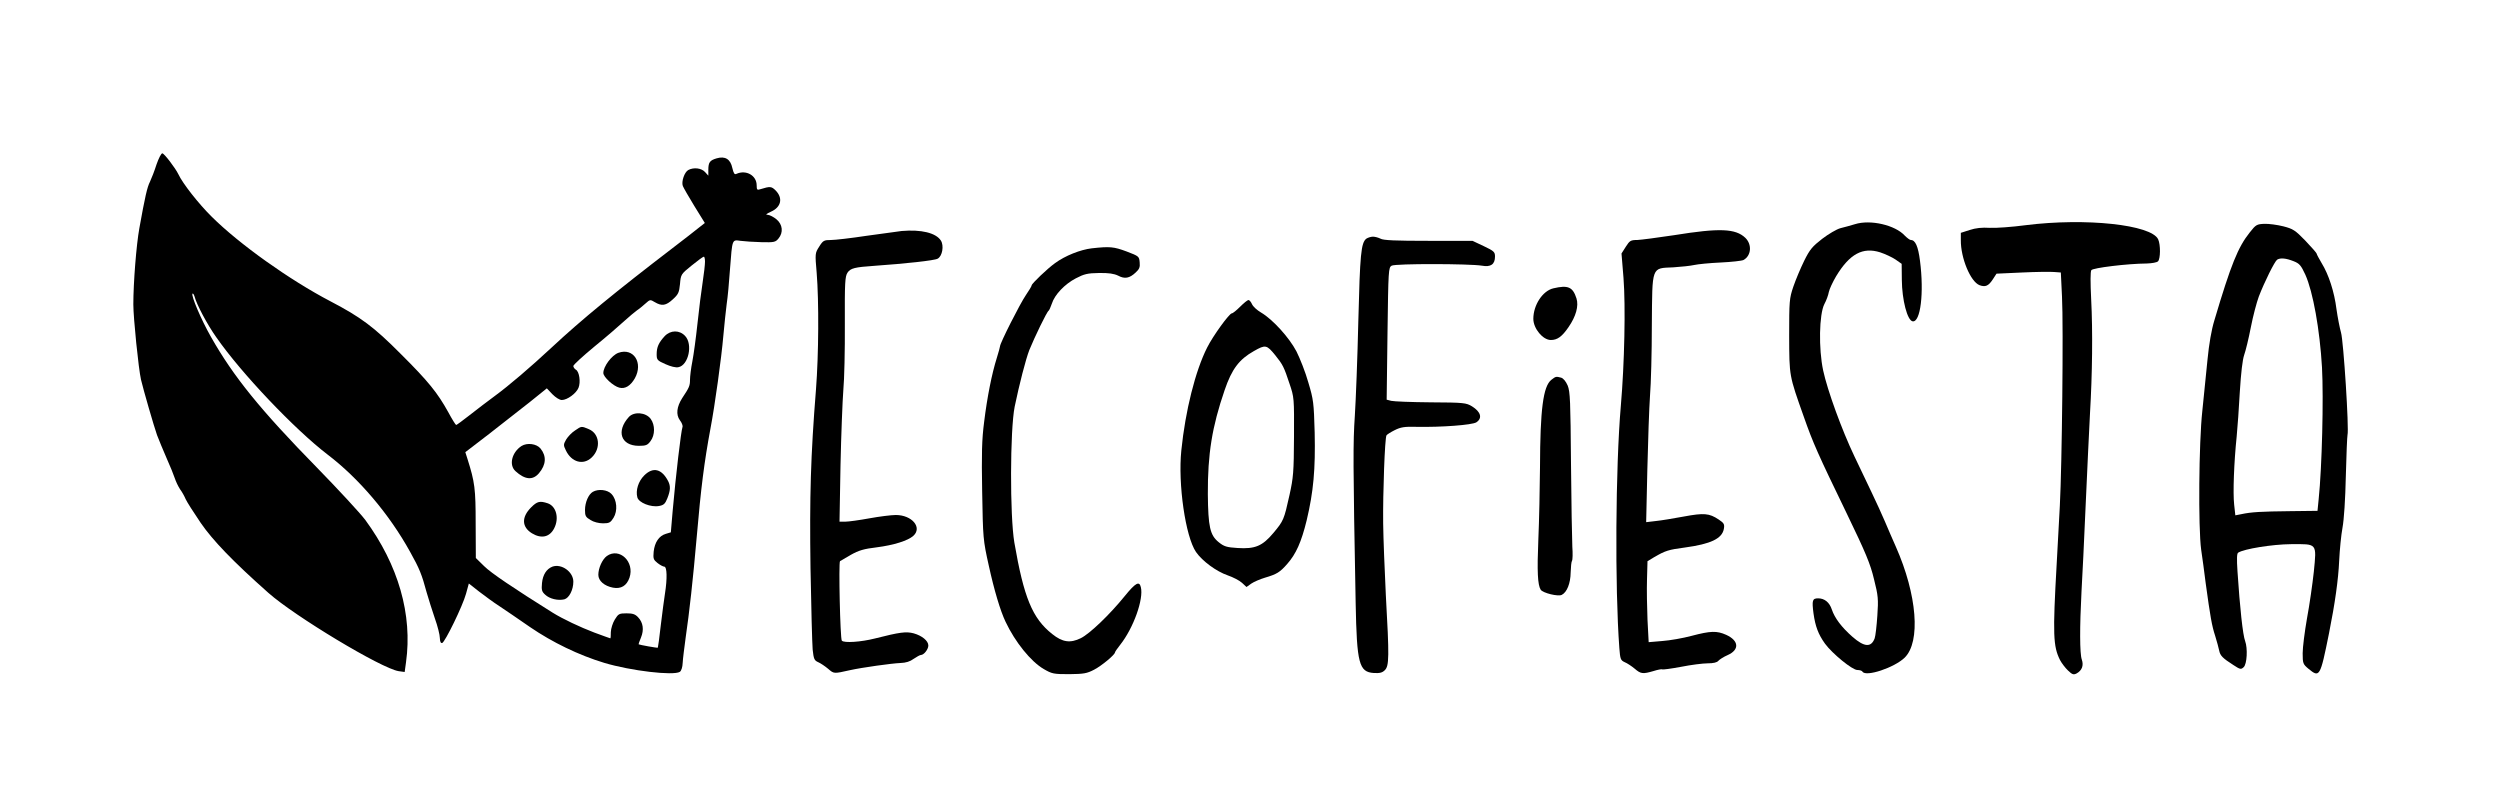 <?xml version="1.0" standalone="no"?>
<!DOCTYPE svg PUBLIC "-//W3C//DTD SVG 20010904//EN"
 "http://www.w3.org/TR/2001/REC-SVG-20010904/DTD/svg10.dtd">
<svg version="1.0" xmlns="http://www.w3.org/2000/svg"
 width="1500pt" height="487pt" viewBox="0 0 1500 487"
 preserveAspectRatio="xMidYMid meet">

<g transform="translate(0,487) scale(0.1,-0.1)"
fill="#000000" stroke="none">
<path d="M939 3883 c-12 -38 -30 -84 -39 -103 -17 -33 -30 -91 -64 -280 -18
-99 -36 -327 -36 -456 0 -81 31 -386 46 -452 14 -60 78 -281 96 -332 11 -30
38 -93 58 -140 21 -47 43 -101 49 -120 6 -19 20 -48 31 -65 12 -16 27 -43 34
-60 7 -16 48 -80 90 -142 73 -106 192 -230 406 -420 159 -141 679 -454 782
-470 l36 -5 8 58 c40 286 -46 584 -244 854 -31 41 -162 183 -291 315 -338 345
-501 546 -636 785 -58 102 -120 248 -110 258 3 3 8 -4 12 -16 12 -48 77 -170
131 -246 150 -216 471 -553 667 -703 188 -143 370 -357 495 -583 57 -102 71
-137 100 -245 11 -38 33 -108 49 -155 17 -47 30 -100 30 -118 1 -22 5 -32 14
-30 17 5 123 222 143 295 l17 62 61 -48 c34 -26 88 -66 121 -87 33 -22 117
-79 186 -127 133 -91 292 -168 444 -214 160 -48 415 -78 454 -54 9 6 16 28 17
53 1 24 10 93 18 153 22 149 44 349 66 600 26 301 45 450 83 655 26 136 66
425 77 555 6 66 15 152 20 190 6 39 15 133 20 210 14 183 12 177 63 170 23 -3
79 -7 125 -8 77 -2 85 0 103 22 30 36 25 84 -12 115 -17 14 -40 26 -52 27 -16
0 -11 5 19 19 61 27 73 81 28 127 -25 25 -33 26 -91 8 -20 -7 -23 -4 -23 23 0
59 -63 95 -121 69 -12 -6 -17 2 -25 35 -11 53 -43 73 -94 58 -41 -12 -50 -24
-50 -69 l0 -35 -20 22 c-22 24 -68 29 -100 12 -23 -12 -43 -70 -33 -96 4 -10
35 -65 69 -120 l63 -102 -37 -29 c-20 -17 -91 -71 -157 -122 -337 -258 -546
-429 -725 -596 -130 -121 -257 -229 -340 -290 -41 -30 -109 -82 -151 -115 -42
-33 -79 -60 -82 -60 -3 0 -25 35 -48 78 -64 115 -117 182 -285 349 -160 161
-239 220 -421 315 -245 128 -547 343 -713 508 -78 77 -174 199 -200 255 -18
37 -85 125 -96 125 -7 0 -22 -30 -35 -67z m3291 -583 c0 -17 -6 -72 -14 -123
-8 -50 -22 -162 -31 -247 -9 -85 -23 -188 -31 -229 -8 -40 -14 -90 -14 -110 0
-36 -5 -47 -47 -110 -33 -52 -38 -99 -14 -132 12 -15 19 -34 16 -41 -9 -25
-40 -289 -59 -503 l-11 -129 -30 -9 c-41 -12 -67 -51 -73 -107 -4 -42 -1 -49
23 -68 15 -12 34 -22 41 -22 16 0 18 -72 4 -160 -5 -30 -16 -116 -25 -189 -8
-74 -17 -136 -18 -137 -2 -3 -111 17 -115 20 -1 2 5 20 14 41 19 46 13 90 -18
122 -17 18 -32 23 -69 23 -44 0 -49 -3 -70 -37 -13 -21 -23 -54 -24 -75 0 -21
-1 -38 -3 -38 -2 0 -45 16 -97 35 -84 32 -188 81 -249 119 -235 147 -371 239
-411 279 l-50 49 -1 207 c0 208 -5 248 -49 387 l-13 41 142 109 c77 60 187
146 244 191 l103 83 33 -35 c20 -20 43 -35 57 -35 32 0 86 39 100 73 14 34 5
98 -16 109 -8 5 -15 15 -15 22 0 7 57 59 127 117 70 57 150 126 179 153 29 26
63 55 76 64 13 8 35 27 51 41 27 24 28 25 56 8 42 -25 67 -21 108 17 33 30 38
41 43 92 5 58 6 59 70 111 36 29 68 53 73 53 4 0 7 -14 7 -30z"/>
<path d="M3988 2853 c-36 -39 -48 -66 -48 -108 0 -34 3 -38 53 -60 31 -14 62
-22 78 -18 60 12 87 137 40 187 -34 37 -88 36 -123 -1z"/>
<path d="M3710 2753 c-40 -15 -90 -82 -90 -121 0 -24 60 -79 96 -88 35 -9 67
11 93 56 52 93 -8 186 -99 153z"/>
<path d="M3773 2368 c-77 -85 -48 -172 59 -173 44 0 53 4 71 28 28 37 28 97 1
134 -29 39 -100 45 -131 11z"/>
<path d="M3450 2287 c-19 -12 -42 -36 -53 -54 -17 -30 -17 -34 -2 -65 34 -72
105 -91 155 -43 57 54 48 143 -17 170 -45 19 -44 19 -83 -8z"/>
<path d="M3129 2194 c-58 -38 -77 -114 -36 -151 57 -52 104 -56 141 -12 43 51
46 102 9 148 -24 29 -80 36 -114 15z"/>
<path d="M3865 2017 c-35 -35 -52 -89 -41 -131 8 -32 81 -61 130 -52 28 5 37
13 50 46 19 48 20 73 5 103 -39 75 -91 87 -144 34z"/>
<path d="M3557 1919 c-26 -15 -47 -63 -47 -109 0 -35 4 -43 33 -60 18 -12 50
-20 75 -20 37 0 45 4 63 33 26 42 21 108 -12 143 -24 26 -79 32 -112 13z"/>
<path d="M3187 1826 c-59 -59 -57 -118 5 -156 56 -34 106 -23 133 30 31 60 13
132 -38 150 -48 16 -64 12 -100 -24z"/>
<path d="M3641 1534 c-27 -20 -51 -72 -51 -113 0 -36 36 -67 88 -77 48 -9 82
11 99 60 32 95 -60 183 -136 130z"/>
<path d="M3314 1470 c-35 -14 -57 -48 -62 -98 -4 -42 -1 -52 19 -70 26 -25 77
-37 115 -28 29 8 54 57 54 106 0 59 -71 110 -126 90z"/>
<path d="M11130 3525 c-25 -7 -64 -19 -87 -24 -23 -6 -72 -35 -110 -64 -58
-45 -74 -63 -108 -132 -22 -45 -51 -114 -65 -155 -24 -71 -25 -86 -25 -295 1
-245 -1 -235 88 -486 55 -157 85 -224 257 -579 115 -238 142 -303 164 -395 25
-99 27 -120 20 -220 -4 -60 -11 -121 -16 -135 -21 -56 -62 -53 -133 9 -66 58
-107 113 -124 164 -14 43 -44 67 -82 67 -35 0 -38 -12 -28 -90 11 -79 29 -126
69 -182 44 -60 164 -158 194 -158 14 0 28 -4 31 -10 20 -33 191 24 253 84 97
95 75 377 -53 666 -18 41 -48 109 -65 150 -18 41 -53 120 -80 175 -26 55 -73
153 -104 218 -74 155 -161 393 -187 514 -28 131 -24 337 7 398 12 22 24 55 27
73 4 19 24 61 44 95 81 134 160 176 264 143 30 -10 71 -29 92 -43 l37 -26 1
-96 c1 -121 33 -244 65 -249 47 -7 69 170 44 363 -11 87 -28 125 -55 125 -6 0
-22 12 -36 26 -58 64 -207 98 -299 69z"/>
<path d="M12155 3519 c-82 -11 -180 -18 -217 -16 -46 3 -84 -1 -120 -13 l-53
-17 0 -44 c-1 -107 58 -249 112 -270 35 -13 54 -5 80 35 l22 34 153 7 c84 4
171 5 193 3 l40 -3 7 -145 c9 -178 0 -1008 -13 -1255 -5 -99 -14 -256 -19
-350 -24 -424 -21 -493 20 -575 10 -19 32 -48 48 -63 25 -24 33 -27 51 -18 33
18 44 48 32 83 -13 35 -13 197 -2 408 5 80 16 314 25 520 9 206 21 454 26 550
14 236 17 492 7 685 -5 101 -5 165 1 174 10 14 215 39 333 40 30 1 60 6 67 13
15 15 16 99 1 132 -41 88 -435 130 -794 85z"/>
<path d="M13499 3476 c-71 -89 -113 -192 -213 -529 -17 -55 -32 -141 -41 -235
-8 -81 -22 -219 -31 -307 -21 -190 -25 -702 -7 -833 7 -46 19 -136 27 -200 28
-204 37 -256 57 -317 10 -33 21 -72 24 -88 6 -31 21 -46 85 -87 41 -27 46 -28
62 -13 20 18 25 113 9 156 -14 36 -32 203 -46 418 -5 76 -4 108 4 113 36 23
205 50 316 51 160 1 155 8 138 -165 -8 -74 -26 -200 -41 -280 -14 -80 -26
-174 -26 -209 0 -61 2 -66 34 -93 68 -56 71 -51 124 212 36 180 56 323 61 435
3 66 12 156 20 199 9 48 17 171 20 310 3 127 8 238 10 246 10 34 -24 566 -39
615 -8 28 -20 90 -27 139 -13 105 -47 209 -89 277 -16 27 -30 53 -30 57 0 4
-31 39 -68 78 -61 63 -74 71 -132 86 -36 9 -87 16 -114 15 -45 -2 -51 -5 -87
-51z m262 -173 c36 -14 45 -25 71 -81 46 -102 87 -331 100 -557 10 -184 0
-598 -20 -790 l-7 -70 -165 -2 c-173 -2 -231 -5 -292 -18 l-36 -7 -7 64 c-8
70 -1 255 15 408 5 52 14 174 19 270 7 113 16 191 26 220 9 25 27 99 40 166
13 67 35 150 48 185 34 88 95 211 110 221 19 12 53 9 98 -9z"/>
<path d="M5410 3484 c-25 -3 -120 -16 -212 -29 -92 -14 -188 -25 -212 -25 -42
0 -48 -3 -71 -40 -25 -39 -25 -41 -15 -157 14 -171 12 -491 -4 -698 -32 -400
-39 -644 -33 -1074 4 -234 10 -455 13 -489 6 -56 10 -65 33 -75 14 -6 41 -24
60 -40 35 -30 33 -30 131 -8 72 16 251 41 303 43 32 1 58 9 79 25 18 12 37 23
43 23 18 0 45 34 45 57 0 28 -38 59 -88 73 -46 12 -83 7 -233 -31 -83 -21
-184 -28 -198 -13 -10 9 -20 469 -11 477 3 2 32 19 65 38 48 27 79 36 155 45
102 13 188 40 220 69 55 50 -8 125 -105 125 -27 0 -99 -9 -159 -20 -60 -11
-125 -20 -144 -20 l-35 0 6 338 c4 185 12 389 17 452 6 63 10 242 9 397 -1
247 1 284 16 307 18 27 44 33 160 41 186 13 363 32 381 43 28 15 39 78 19 109
-30 46 -118 67 -235 57z"/>
<path d="M10045 3459 c-99 -15 -199 -28 -222 -29 -39 0 -45 -4 -68 -40 l-26
-41 12 -147 c13 -167 6 -514 -16 -767 -32 -372 -36 -1089 -9 -1453 5 -67 8
-74 32 -85 15 -6 42 -24 60 -39 37 -32 49 -33 114 -14 25 8 48 12 51 10 3 -3
54 4 113 15 60 12 132 21 160 21 34 0 56 5 64 15 7 8 32 24 55 34 73 32 69 87
-8 122 -56 25 -93 24 -207 -6 -52 -14 -132 -28 -176 -31 l-82 -7 -7 134 c-3
74 -5 183 -3 243 l3 109 40 24 c67 39 86 45 185 58 154 21 222 53 233 111 5
28 2 35 -31 57 -57 38 -89 40 -208 18 -60 -11 -136 -24 -168 -27 l-59 -7 7
314 c4 173 11 373 16 444 6 72 11 262 11 424 3 358 -4 341 129 347 47 3 103 9
125 14 22 5 93 12 159 15 65 3 127 10 137 15 47 26 52 93 11 133 -59 56 -154
60 -427 16z"/>
<path d="M8198 3438 c-32 -25 -38 -94 -48 -493 -5 -220 -15 -477 -21 -570 -11
-162 -11 -280 5 -1125 7 -362 20 -412 109 -418 36 -2 51 2 66 17 26 26 27 77
6 451 -7 146 -15 339 -16 430 -2 184 10 513 20 528 3 5 25 19 49 31 36 18 58
22 130 20 150 -3 335 11 360 27 38 25 27 63 -26 96 -35 21 -48 23 -247 24
-115 1 -222 5 -238 9 l-27 7 5 397 c5 383 6 396 25 407 23 13 467 12 541 0 54
-10 79 8 79 55 0 27 -6 33 -67 62 l-68 32 -265 0 c-194 0 -271 3 -287 13 -12
6 -32 12 -45 12 -13 0 -31 -6 -40 -12z"/>
<path d="M6550 3380 c-67 -8 -159 -44 -220 -89 -45 -32 -140 -123 -140 -133 0
-5 -16 -31 -35 -59 -35 -51 -155 -288 -155 -307 0 -5 -9 -36 -19 -69 -30 -95
-58 -236 -76 -383 -14 -107 -16 -193 -12 -420 5 -280 5 -288 40 -445 32 -146
69 -270 100 -335 58 -123 152 -239 229 -284 50 -29 59 -31 153 -31 88 1 106 4
150 27 46 24 125 90 125 104 0 3 14 24 31 45 80 101 142 275 124 346 -9 39
-32 26 -97 -54 -90 -111 -209 -225 -263 -252 -63 -31 -110 -25 -172 25 -119
94 -170 219 -227 549 -27 160 -26 674 2 815 28 135 66 283 88 340 31 76 105
230 116 236 3 2 12 21 19 42 17 54 77 117 144 152 50 26 70 31 139 32 59 1 90
-4 115 -16 39 -21 68 -16 105 19 22 20 27 32 24 61 -3 36 -5 37 -78 65 -78 29
-101 31 -210 19z"/>
<path d="M9320 3140 c-64 -15 -120 -100 -120 -183 0 -58 57 -127 105 -127 39
0 67 20 106 77 45 65 62 127 48 172 -22 69 -50 82 -139 61z"/>
<path d="M7441 3030 c-22 -22 -44 -40 -50 -40 -15 0 -113 -135 -148 -205 -71
-140 -131 -380 -155 -617 -21 -202 25 -518 88 -610 38 -55 123 -117 190 -140
32 -11 71 -31 86 -45 l27 -25 28 20 c16 11 53 27 83 36 71 21 89 32 133 82 53
60 85 131 117 262 41 172 53 307 48 527 -5 178 -7 197 -38 300 -17 61 -50 144
-71 186 -44 84 -143 193 -213 234 -24 14 -48 36 -54 50 -6 14 -16 25 -21 25
-6 0 -28 -18 -50 -40z m211 -292 c45 -56 52 -70 85 -170 28 -82 28 -87 27
-318 -1 -213 -4 -246 -27 -350 -33 -149 -36 -155 -96 -227 -66 -79 -110 -98
-216 -91 -65 4 -81 9 -113 35 -52 42 -63 92 -65 288 -1 241 25 404 101 625 43
126 87 184 176 234 69 39 76 38 128 -26z"/>
<path d="M9308 2591 c-49 -39 -67 -177 -68 -525 -1 -126 -5 -321 -10 -435 -8
-190 -4 -270 14 -299 12 -20 106 -43 127 -31 31 16 52 69 53 134 1 33 4 65 8
70 4 6 5 44 2 85 -2 41 -6 266 -8 500 -3 373 -5 430 -20 467 -11 25 -26 43
-39 47 -31 8 -32 8 -59 -13z"/>
</g>
</svg>
